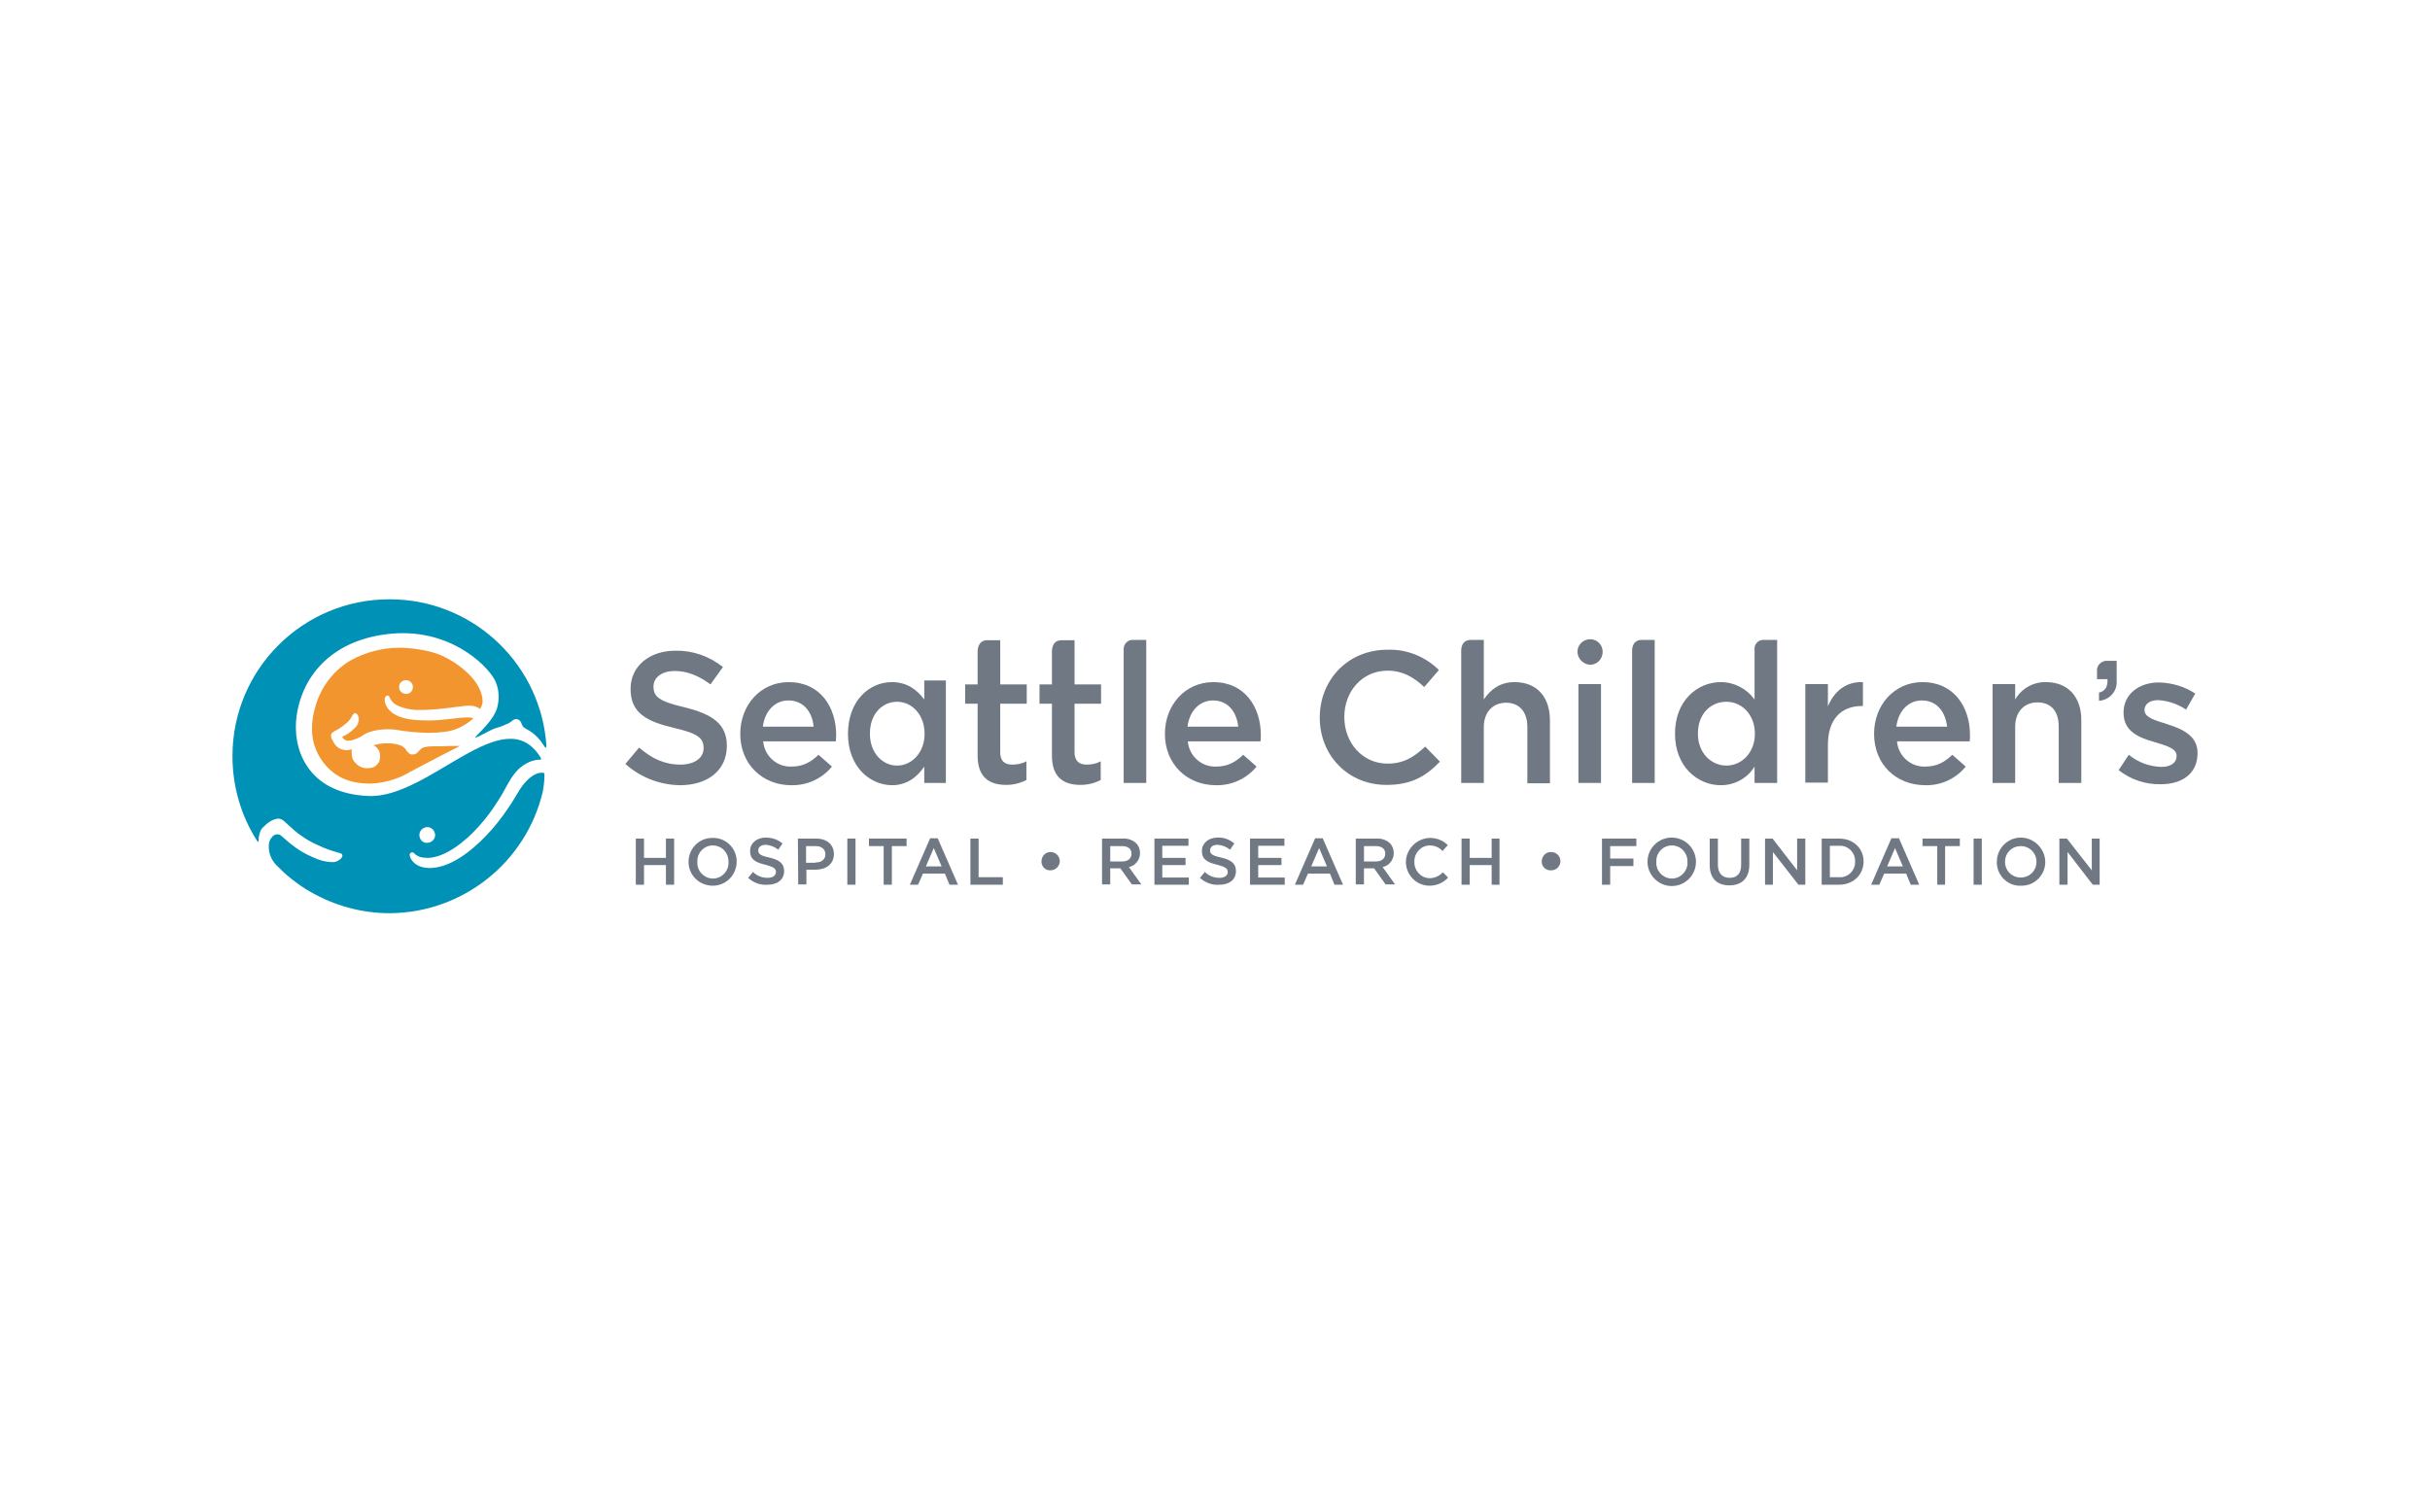 <?xml version="1.0" encoding="utf-8"?>
<!-- Generator: Adobe Illustrator 26.0.3, SVG Export Plug-In . SVG Version: 6.00 Build 0)  -->
<svg version="1.0" id="katman_1" xmlns="http://www.w3.org/2000/svg" xmlns:xlink="http://www.w3.org/1999/xlink" x="0px" y="0px"
	 viewBox="0 0 742.2 462" style="enable-background:new 0 0 742.2 462;" xml:space="preserve">
<style type="text/css">
	.st0{fill:#707884;}
	.st1{fill-rule:evenodd;clip-rule:evenodd;fill:#F2952E;}
	.st2{fill-rule:evenodd;clip-rule:evenodd;fill:#0091B7;}
</style>
<path class="st1" d="M107.2,201.7c4.4-2.4,9.3-3.7,14.3-3.8h1.3c2.5,0.1,8,0.6,11.9,2.3c0.1,0,0.1,0,0.2,0.1
	c2.9,1.3,5.6,3.1,7.9,5.3l0.4-0.4l-0.4,0.4c2.9,2.6,4.6,6.1,4.6,8.5c0,0.6-0.1,1.2-0.4,1.8l-0.3,0.6l-0.1,0.1l0,0l-0.1-0.1
	c-1-0.7-2.3-1-3.5-0.9c-0.4,0-0.8,0-1.2,0.1c-3,0.3-6.4,0.9-10.2,1.1c-1,0.1-1.9,0.1-2.9,0.1c-2.5,0.1-4.9-0.3-7.2-1.3
	c-0.9-0.4-1.6-1-2.1-1.8c-0.1-0.2-0.3-0.5-0.4-0.7c0-0.1,0-0.1-0.1-0.2c0-0.1,0-0.1-0.1-0.2c-0.1-0.1-0.2-0.1-0.3-0.2h-0.2
	c-0.3,0-0.4,0.1-0.4,0.2c-0.3,0.3-0.5,0.7-0.4,1.1c0,0.3,0,0.5,0.1,0.8c0.4,1.5,1.4,2.7,2.7,3.5c2.7,1.7,6.5,2,10.2,2h0.9
	c4,0,7.9-0.8,10.8-0.9h0.7c0.5,0,1.1,0,1.6,0.2h0.1c-0.3,0.3-0.6,0.6-1,0.9c-2.3,1.8-5,3-7.9,3.3c-1.7,0.2-3.4,0.3-5.1,0.3
	c-3.4-0.1-6.7-0.4-10-1l0,0c0,0-1-0.1-2.4-0.1c-1.9,0-3.7,0.3-5.5,0.9c-0.1,0-0.1,0-0.2,0.1c-0.1,0-0.2,0.1-0.3,0.1
	c-0.7,0.3-1.3,0.7-1.9,1.1c-0.8,0.5-1.7,0.8-2.6,1.1c-0.4,0.1-0.8,0.2-1.2,0.2c-0.8,0.1-1.6-0.4-2-1.1l0,0c0.1-0.1,0.3-0.2,0.4-0.3
	c0.5-0.2,0.9-0.4,1.3-0.7c0.8-0.5,1.6-1.2,2.3-1.9c0.7-0.7,1.1-1.6,1.1-2.6c0-0.4-0.1-0.8-0.3-1.2c-0.2-0.3-0.5-0.6-0.9-0.6l0,0
	c-0.1,0-0.2,0-0.3,0.1l-0.2,0.2c-0.1,0.1-0.1,0.2-0.2,0.3c-0.4,0.8-0.9,1.5-1.5,2.1c-0.8,0.7-1.7,1.4-2.6,2
	c-0.5,0.3-1.1,0.6-1.6,0.9c-0.1,0-0.1,0-0.2,0.1c-0.1,0.1-0.2,0.2-0.4,0.3c-0.1,0.2-0.2,0.4-0.3,0.6v0.3c0,0.2,0.1,0.4,0.1,0.6
	c0.2,0.5,0.6,1.2,0.8,1.6c0.5,0.9,1.3,1.5,2.2,1.9l0,0l0.4,0.1c0.4,0.1,0.9,0.2,1.3,0.2c0.5,0,1.1-0.1,1.6-0.3l0,0
	c-0.1,0.4-0.1,0.7-0.1,1.1c0,0.5,0.1,1,0.2,1.5c0.1,0.5,0.4,0.9,0.7,1.3c0.7,0.9,1.6,1.5,2.7,1.8c0.5,0.1,0.9,0.1,1.4,0.1
	c0.6,0,1.2-0.1,1.7-0.3c0.8-0.4,1.5-1.1,1.8-1.9l0,0c0.1-0.5,0.2-1,0.2-1.5c0-0.8-0.2-1.6-0.7-2.2c-0.3-0.5-0.8-0.8-1.3-1.1
	c1.3-0.4,2.6-0.6,4-0.6h0.4c1.4,0,2.7,0.2,4,0.7c0.6,0.3,1.1,0.7,1.5,1.2c0.1,0.4,0.4,0.7,0.7,0.9c0.2,0.3,0.5,0.5,0.9,0.6h0.5
	c0.3,0,0.6-0.1,0.9-0.2c0.2-0.1,0.4-0.2,0.5-0.4l0.9-0.9c0.6-0.7,1.3-0.7,2.3-0.9c0.9-0.1,1.9-0.1,2.8-0.1h1.4
	c0.3,0,1.7-0.1,3.3-0.1h2.3c-4.4,2.2-15.2,7.9-15.2,7.9l0,0c-3.6,2.2-7.8,3.4-12,3.6h-0.2c-4.5,0-9.2-0.9-13.2-5.1
	c-3-3.2-4.7-7.4-4.6-11.8c0-2.1,0.3-4.2,0.9-6.2C97.8,210.2,101.7,204.9,107.2,201.7 M124,212c-1.1,0-2.1-0.9-2.1-2c0,0,0-0.1,0-0.1
	c0-1.2,0.9-2.1,2.1-2.1c1.1,0,2.1,0.9,2.1,2c0,0,0,0.1,0,0.1l0,0v0.1c0,1.1-0.9,2-2,2C124.1,212,124,212,124,212"/>
<path class="st2" d="M166.2,236.3c0.1,0.1,0.1,0.2,0.1,0.4c0,1.7-0.2,3.4-0.5,5.1c-5.1,21.7-24.5,37.1-46.8,37.2
	c-8.5,0-16.9-2.3-24.3-6.6c-2-1.1-3.9-2.5-5.7-3.9c-1.7-1.3-3.2-2.8-4.7-4.3c-1.5-1.6-2.3-3.7-2.2-5.9c0-1,0.4-2,1.1-2.7l0,0
	c0.4-0.5,1-0.7,1.6-0.7c0.3,0,0.7,0.1,0.9,0.3c1.3,1,2,1.8,3.2,2.7c2.1,1.7,4.4,3.1,6.9,4.1c1.7,0.8,3.5,1.3,5.4,1.4
	c0.9,0.1,1.9-0.2,2.6-0.8c0.4-0.3,0.7-0.7,0.8-1.2c0-0.2-0.1-0.3-0.2-0.5c-0.3-0.2-0.7-0.3-1.1-0.4c-2.1-0.6-4.2-1.3-6.2-2.3l0,0
	c-2.2-0.9-4.2-2.2-6.1-3.6c-1.1-0.8-3.8-3.4-4.3-3.8c-0.5-0.4-1.1-0.7-1.8-0.7c-0.8,0.1-1.6,0.4-2.3,0.8c-1,0.6-1.8,1.4-2.6,2.2
	c-0.7,1-1,2.3-1,3.5c0,0.9-0.3,0.5-0.4,0.4c-5-7.7-7.6-16.8-7.6-26c0-26.5,21.5-48,48.1-47.9c24.4,0,44.9,18.4,47.6,42.6
	c0.2,1.9,0.3,2.5,0,2.7c-0.3,0.2-0.9-1.5-2.7-3.3c-1-1-2.1-1.8-3.3-2.4c-0.4-0.2-0.8-0.5-1.1-0.9c-0.1-0.2-0.2-0.5-0.3-0.7
	c-0.1-0.4-0.3-0.7-0.6-1c-0.3-0.2-0.6-0.4-1-0.4c-0.4,0-0.7,0.1-1,0.3c-0.4,0.4-0.9,0.7-1.4,1c-1.3,0.6-2.6,1.1-4,1.5
	c-1.4,0.4-5.8,3.1-6.1,2.8c-0.3-0.3,6-5.2,6.8-9.7c0.5-2.3,0.4-4.8-0.5-7c-1.2-3.7-12.7-16.7-31.9-15c-17.7,1.6-27.2,12.4-29,25.1
	c-1.4,9.6,2.9,23.7,21.9,24.5c18.8,0.8,41.4-29.8,52.6-11.8c0.1,0.2,0.2,0.4,0.1,0.6c-0.1,0.2-0.3,0.1-0.7,0.1
	c-1.3,0.1-2.6,0.5-3.8,1.2c-1.3,0.7-2.5,1.7-3.4,2.9c-2,2.4-3.1,5.3-4.9,8c-1.8,2.9-3.8,5.7-6.1,8.2c-4.5,5.1-10.5,9.5-15.4,9.7
	h-0.5c-0.7,0-1.5-0.1-2.2-0.3c-0.5-0.2-0.7-0.4-1-0.5c-0.3-0.2-0.5-0.4-0.7-0.6c-0.2-0.2-0.4-0.3-0.6-0.3c-0.2,0-0.4,0.1-0.6,0.3
	c-0.1,0.2-0.2,0.3-0.2,0.5c0.1,0.5,0.3,1.1,0.6,1.5c0.8,1.2,2.3,2.4,5.3,2.5h0.2c6.1,0,12.4-4.8,17.3-9.9c2.5-2.6,4.7-5.4,6.7-8.4
	c2-2.8,3.4-5.8,4.9-7.5l0,0c2.5-3,4.5-3.3,5.2-3.3C165.6,236.1,166.1,236,166.2,236.3 M128.1,255.2c-0.1-1.3,1-2.4,2.3-2.5
	c1.3-0.1,2.4,1,2.5,2.3c0.1,1.3-1,2.4-2.3,2.5c0,0-0.1,0-0.1,0c-1.3,0.1-2.3-0.9-2.4-2.2C128.1,255.3,128.1,255.2,128.1,255.2"/>
<path class="st0" d="M646.5,208v-6.1h-3.4c-1.3,0.2-2.4,1.2-2.6,2.5v3.1h3.2v0.5c0,1.9-0.8,3.2-2.6,3.6v2.5c3.1-0.2,5.6-2.8,5.4-6
	C646.5,208.1,646.5,208,646.5,208"/>
<path class="st0" d="M191,233.4l4.2-5c3.8,3.3,7.7,5.2,12.6,5.2c4.3,0,7.1-2,7.1-5v-0.1c0-2.9-1.6-4.4-9-6.1
	c-8.5-2-13.3-4.6-13.3-11.9v-0.1c0-6.8,5.7-11.6,13.7-11.6c5.3-0.1,10.4,1.7,14.5,5l-3.8,5.3c-3.6-2.7-7.2-4.1-10.9-4.1
	c-4.1,0-6.5,2.1-6.5,4.7v0.1c0,3.1,1.8,4.5,9.5,6.3c8.5,2.1,12.9,5.1,12.9,11.7v0.1c0,7.5-5.9,12-14.3,12
	C201.5,239.8,195.6,237.5,191,233.4"/>
<path class="st0" d="M226.1,224.2L226.1,224.2c0-8.7,6.1-15.8,14.8-15.8c9.6,0,14.5,7.6,14.5,16.2c0,0.6-0.1,1.3-0.1,1.9h-22.2
	c0.4,4.5,4.2,7.9,8.7,7.7c3.4,0,5.8-1.3,8.2-3.6l4.1,3.6c-3,3.7-7.6,5.8-12.4,5.7C232.9,239.9,226.1,233.5,226.1,224.2 M248.5,222
	c-0.4-4.5-3.1-8-7.7-8c-4.2,0-7.2,3.3-7.8,8H248.5z"/>
<path class="st0" d="M355.8,224.2L355.8,224.2c0-8.7,6.1-15.8,14.8-15.8c9.6,0,14.5,7.6,14.5,16.2c0,0.6,0,1.3-0.1,1.9h-22.2
	c0.4,4.5,4.2,7.9,8.7,7.7c3.4,0,5.8-1.3,8.2-3.6l4.1,3.6c-3,3.7-7.6,5.8-12.4,5.7C362.6,239.9,355.8,233.5,355.8,224.2 M378.2,222
	c-0.5-4.5-3.1-8-7.7-8c-4.2,0-7.2,3.3-7.8,8H378.2z"/>
<path class="st0" d="M403.1,219.3v-0.1c0-11.4,8.5-20.7,20.7-20.7c5.9-0.2,11.5,2.1,15.7,6.2l-4.5,5.2c-3.2-3-6.6-5-11.2-5
	c-7.7,0-13.2,6.3-13.2,14.1v0.1c0,7.8,5.5,14.2,13.2,14.2c4.9,0,8.1-2,11.5-5.2l4.5,4.6c-4.2,4.4-8.7,7.1-16.2,7.1
	C411.8,239.9,403.1,230.8,403.1,219.3"/>
<rect x="482.1" y="209" class="st0" width="6.9" height="30.2"/>
<path class="st0" d="M259,224.2L259,224.2c0-10.1,6.5-15.8,13.4-15.8c4.8,0,7.8,2.5,9.9,5.3v-5.8h6.6v31.3h-6.6v-5
	c-2.1,3.1-5.2,5.7-9.9,5.7C265.6,239.8,259,234.2,259,224.2 M282.4,224.2L282.4,224.2c0-5.9-3.9-9.8-8.4-9.8s-8.3,3.7-8.3,9.7v0.1
	c0,5.8,3.8,9.7,8.3,9.7S282.4,229.9,282.4,224.2"/>
<path class="st0" d="M551.4,209h6.9v6.8c1.9-4.5,5.4-7.6,10.7-7.4v7.3h-0.4c-6.1,0-10.3,3.9-10.3,11.9v11.5h-6.9V209z"/>
<path class="st0" d="M313.6,215v-5.9h-8.1v-13.5h-4c-1.7,0-2.7,1.1-2.9,3.1v10.4h-3.8v5.9h3.8v15.9c0,6.6,3.6,8.9,8.7,8.9
	c2.2,0,4.3-0.5,6.2-1.5v-5.7c-1.3,0.7-2.8,1-4.3,1c-2.4,0-3.7-1.1-3.7-3.8V215H313.6z"/>
<path class="st0" d="M336.3,215v-5.9h-8.1v-13.5h-4c-1.7,0-2.8,1.1-2.9,3.2v10.3h-3.8v5.9h3.8v15.9c0,6.6,3.6,8.9,8.7,8.9
	c2.2,0,4.3-0.5,6.2-1.5v-5.7c-1.3,0.7-2.8,1-4.3,1c-2.3,0-3.7-1.1-3.7-3.8V215H336.3z"/>
<path class="st0" d="M346.1,195.5c-1.5-0.1-2.8,1.1-2.9,2.6c0,0.1,0,0.1,0,0.2v40.9h6.9v-43.7H346.1z"/>
<path class="st0" d="M462.6,208.4c-4.7,0-7.5,2.5-9.4,5.3v-18.2H449c-1.6,0.1-2.7,1.2-2.7,3.3v40.4h6.9v-17c0-4.7,2.8-7.5,6.8-7.5
	s6.5,2.7,6.5,7.4v17.2h6.9v-19.2C473.4,213,469.5,208.4,462.6,208.4"/>
<path class="st0" d="M501.2,195.5c-1.5,0.1-2.6,1.1-2.7,3.1v40.6h6.9v-43.7H501.2z"/>
<path class="st0" d="M538.5,195.5c-1.3,0-2.5,1.1-2.6,2.4v15.8c-2.4-3.3-6.2-5.3-10.3-5.3c-7.2,0-14,5.7-14,15.7v0.1
	c0,10,6.9,15.7,14,15.7c4.2,0,8.1-2.1,10.3-5.7v5h6.9v-43.7H538.5z M536,224.2c0,5.8-4.1,9.7-8.7,9.7s-8.7-3.8-8.7-9.7v-0.1
	c0-6,3.9-9.7,8.7-9.7C531.9,214.4,536,218.2,536,224.2L536,224.2z"/>
<path class="st0" d="M572.4,224.2L572.4,224.2c0-8.7,6.1-15.8,14.8-15.8c9.6,0,14.5,7.6,14.5,16.2c0,0.6,0,1.3-0.1,1.9h-22.2
	c0.4,4.5,4.2,7.9,8.7,7.7c3.4,0,5.8-1.3,8.2-3.6l4.1,3.6c-3,3.7-7.5,5.8-12.3,5.7C579.1,239.9,572.4,233.5,572.4,224.2 M594.7,222
	c-0.5-4.5-3.1-8-7.7-8c-4.2,0-7.2,3.3-7.8,8H594.7z"/>
<path class="st0" d="M608.6,209h6.9v4.7c1.9-3.3,5.5-5.4,9.4-5.3c6.8,0,10.8,4.6,10.8,11.6v19.2h-6.9V222c0-4.7-2.3-7.4-6.5-7.4
	c-4,0-6.8,2.8-6.8,7.5v17.1h-6.9V209z"/>
<path class="st0" d="M647.1,235.3l3.1-4.7c2.8,2.3,6.3,3.6,9.9,3.7c3,0,4.7-1.3,4.7-3.3v-0.1c0-2.3-3.2-3.1-6.8-4.2
	c-4.5-1.3-9.4-3.1-9.4-8.9v-0.1c0-5.7,4.8-9.2,10.8-9.2c3.9,0.1,7.8,1.2,11.1,3.4l-2.8,4.9c-2.5-1.7-5.5-2.7-8.5-2.9
	c-2.7,0-4.2,1.3-4.2,3v0.1c0,2.2,3.3,3.1,6.8,4.2c4.4,1.4,9.4,3.4,9.4,8.8v0.1c0,6.4-4.9,9.5-11.2,9.5
	C655.3,239.7,650.8,238.2,647.1,235.3"/>
<path class="st0" d="M481.8,199.2c0-2.2,1.7-3.9,3.9-3.9c2.1,0,3.8,1.7,3.8,3.8c0,0,0,0,0,0.1c0,2.1-1.7,3.9-3.8,3.9
	C483.6,203,481.9,201.3,481.8,199.2"/>
<polygon class="st0" points="194.2,256.2 196.7,256.2 196.7,262.1 203.4,262.1 203.4,256.2 205.9,256.2 205.9,270.3 203.4,270.3 
	203.4,264.3 196.7,264.3 196.7,270.3 194.2,270.3 "/>
<path class="st0" d="M210.3,263.3L210.3,263.3c0-4,3.2-7.3,7.2-7.3c0.1,0,0.1,0,0.2,0c3.9-0.1,7.2,3,7.3,7c0,0.1,0,0.2,0,0.2l0,0
	c0,4.1-3.2,7.4-7.3,7.4S210.3,267.4,210.3,263.3 M222.5,263.3L222.5,263.3c0.1-2.6-1.9-4.9-4.6-5c-0.1,0-0.1,0-0.2,0
	c-2.6,0-4.7,2.1-4.7,4.7c0,0.1,0,0.2,0,0.3l0,0c-0.2,2.6,1.8,4.9,4.4,5.1c2.6,0.2,4.9-1.8,5.1-4.4
	C222.5,263.7,222.5,263.5,222.5,263.3"/>
<path class="st0" d="M228.5,268.2l1.5-1.8c1.2,1.2,2.8,1.8,4.5,1.8c1.5,0,2.5-0.7,2.5-1.8l0,0c0-1-0.6-1.5-3.2-2.2
	c-3-0.7-4.7-1.6-4.7-4.2l0,0c0-2.4,2-4.1,4.8-4.1c1.9,0,3.7,0.6,5.1,1.8l-1.3,1.9c-1.1-0.9-2.4-1.4-3.8-1.5c-1.5,0-2.3,0.7-2.3,1.7
	l0,0c0,1.1,0.6,1.6,3.4,2.2c3,0.7,4.5,1.8,4.5,4.1l0,0c0,2.7-2.1,4.2-5,4.2C232.3,270.5,230.1,269.7,228.5,268.2"/>
<path class="st0" d="M243.7,256.2h5.6c3.3,0,5.4,1.9,5.4,4.7l0,0c0,3.2-2.5,4.8-5.6,4.8h-2.8v4.5h-2.5L243.7,256.2L243.7,256.2z
	 M249.1,263.5c1.9,0,3-1,3-2.5l0,0c0-1.6-1.2-2.5-3-2.5h-2.9v5.1h2.9V263.5z"/>
<rect x="258.8" y="256.2" class="st0" width="2.5" height="14.1"/>
<polygon class="st0" points="269.9,258.5 265.4,258.5 265.4,256.2 276.9,256.2 276.9,258.5 272.4,258.5 272.4,270.3 269.9,270.3 "/>
<path class="st0" d="M284.1,256.1h2.3l6.2,14.2H290l-1.4-3.4h-6.7l-1.5,3.4h-2.5L284.1,256.1z M287.6,264.7l-2.4-5.6l-2.4,5.6H287.6
	z"/>
<polygon class="st0" points="296.4,256.2 298.9,256.2 298.9,268 306.3,268 306.3,270.3 296.4,270.3 "/>
<path class="st0" d="M318.1,263.2L318.1,263.2c0-1.6,1.2-2.9,2.8-2.9c1.5,0,2.8,1.3,2.8,2.8v0l0,0c0,1.5-1.3,2.8-2.8,2.8l0,0
	c-1.5,0.1-2.7-1-2.8-2.5C318.1,263.3,318.1,263.3,318.1,263.2"/>
<path class="st0" d="M336.6,256.2h6.3c1.5-0.1,3,0.4,4.1,1.4c0.8,0.8,1.2,1.9,1.2,3l0,0c0,2.1-1.4,3.9-3.4,4.3l3.8,5.3h-2.9
	l-3.5-4.9h-3.1v4.9h-2.5V256.2z M342.7,263.2c1.8,0,2.9-0.9,2.9-2.4l0,0c0-1.5-1.1-2.3-2.9-2.3h-3.6v4.7L342.7,263.2z"/>
<polygon class="st0" points="352.6,256.2 363,256.2 363,258.4 355,258.4 355,262.1 362.1,262.1 362.1,264.3 355,264.3 355,268.1 
	363.1,268.1 363.1,270.3 352.6,270.3 "/>
<path class="st0" d="M366.5,268.2l1.5-1.8c1.2,1.2,2.8,1.8,4.5,1.8c1.5,0,2.5-0.7,2.5-1.8l0,0c0-1-0.6-1.5-3.2-2.2
	c-3-0.7-4.7-1.6-4.7-4.2l0,0c0-2.4,2-4.1,4.8-4.1c1.9-0.1,3.7,0.6,5.1,1.8l-1.3,1.9c-1.1-0.9-2.4-1.4-3.8-1.5
	c-1.5,0-2.3,0.7-2.3,1.7l0,0c0,1.1,0.6,1.6,3.4,2.2c3,0.7,4.5,1.8,4.5,4.1l0,0c0,2.7-2.1,4.2-5,4.2
	C370.3,270.5,368.1,269.7,366.5,268.2"/>
<polygon class="st0" points="381.8,256.2 392.3,256.2 392.3,258.4 384.3,258.4 384.3,262.1 391.4,262.1 391.4,264.3 384.3,264.3 
	384.3,268.1 392.4,268.1 392.4,270.3 381.8,270.3 "/>
<path class="st0" d="M401.7,256.1h2.3l6.2,14.2h-2.6l-1.4-3.4h-6.7l-1.5,3.4h-2.5L401.7,256.1z M405.3,264.7l-2.4-5.6l-2.4,5.6
	H405.3z"/>
<path class="st0" d="M414.1,256.2h6.3c1.5-0.1,3,0.4,4.1,1.4c0.8,0.8,1.2,1.9,1.2,3l0,0c0,2.1-1.4,3.9-3.4,4.3l3.8,5.3h-2.9
	l-3.5-4.9h-3.1v4.9h-2.5V256.2z M420.2,263.2c1.8,0,2.9-0.9,2.9-2.4l0,0c0-1.5-1.1-2.3-2.9-2.3h-3.6v4.7L420.2,263.2z"/>
<path class="st0" d="M429.4,263.3L429.4,263.3c0.1-4.1,3.6-7.4,7.7-7.3c1.9,0.1,3.7,0.8,5.1,2.2l-1.6,1.8c-1-1.1-2.4-1.7-3.9-1.7
	c-2.6,0-4.7,2.2-4.7,4.8c0,0.1,0,0.1,0,0.2l0,0c-0.1,2.6,1.9,4.9,4.5,5c0.1,0,0.1,0,0.2,0c1.5,0,3-0.7,4-1.8l1.6,1.6
	c-1.4,1.6-3.5,2.5-5.7,2.5C432.6,270.6,429.4,267.3,429.4,263.3C429.4,263.3,429.4,263.3,429.4,263.3"/>
<polygon class="st0" points="446.4,256.2 448.9,256.2 448.9,262.1 455.6,262.1 455.6,256.2 458,256.2 458,270.3 455.6,270.3 
	455.6,264.3 448.9,264.3 448.9,270.3 446.4,270.3 "/>
<path class="st0" d="M470.9,263.2L470.9,263.2c0-1.6,1.2-2.9,2.8-2.9c1.6,0,2.9,1.2,2.9,2.8l0,0c0,1.6-1.3,2.8-2.8,2.8
	c0,0,0,0-0.1,0c-1.4,0.1-2.7-1-2.8-2.4C470.9,263.4,470.9,263.3,470.9,263.2"/>
<polygon class="st0" points="489.3,256.2 499.8,256.2 499.8,258.5 491.8,258.5 491.8,262.3 498.9,262.3 498.9,264.6 491.8,264.6 
	491.8,270.3 489.3,270.3 "/>
<path class="st0" d="M503.2,263.3L503.2,263.3c0-4.1,3.3-7.4,7.4-7.4c4.1,0,7.4,3.3,7.4,7.4l0,0l0,0c0,4.1-3.3,7.4-7.4,7.4
	C506.6,270.7,503.2,267.4,503.2,263.3 M515.4,263.3L515.4,263.3c0.1-2.6-1.9-4.9-4.6-5c-0.1,0-0.1,0-0.2,0c-2.6,0-4.7,2.1-4.7,4.7
	c0,0.1,0,0.2,0,0.3l0,0c-0.2,2.6,1.8,4.9,4.4,5.1c2.6,0.2,4.9-1.8,5.1-4.4C515.4,263.7,515.4,263.5,515.4,263.3"/>
<path class="st0" d="M522.2,264.3v-8.1h2.5v8c0,2.6,1.4,4,3.6,4c2.2,0,3.5-1.3,3.5-3.9v-8.1h2.5v8c0,4.2-2.4,6.3-6.1,6.3
	S522.2,268.4,522.2,264.3"/>
<polygon class="st0" points="539.1,256.2 541.4,256.2 548.9,265.9 548.9,256.2 551.4,256.2 551.4,270.3 549.3,270.3 541.5,260.3 
	541.5,270.3 539.1,270.3 "/>
<path class="st0" d="M556.4,256.2h5.3c4.4,0,7.5,3,7.5,7l0,0c0,4-3.1,7.1-7.5,7.1h-5.3V256.2z M561.7,268c2.5,0.2,4.7-1.7,4.9-4.3
	c0-0.2,0-0.4,0-0.5l0,0c0.1-2.5-1.8-4.7-4.4-4.8c-0.2,0-0.4,0-0.5,0h-2.8v9.6H561.7z"/>
<path class="st0" d="M577.7,256.1h2.3l6.2,14.2h-2.6l-1.4-3.4h-6.7l-1.5,3.4h-2.5L577.7,256.1z M581.2,264.7l-2.4-5.6l-2.4,5.6
	H581.2z"/>
<polygon class="st0" points="591.7,258.5 587.2,258.5 587.2,256.2 598.6,256.2 598.6,258.5 594.1,258.5 594.1,270.3 591.7,270.3 "/>
<rect x="602.8" y="256.2" class="st0" width="2.5" height="14.1"/>
<path class="st0" d="M609.9,263.3L609.9,263.3c0-4.1,3.3-7.4,7.3-7.4s7.4,3.3,7.5,7.4l0,0l0,0c0,4-3.2,7.3-7.2,7.3
	c-0.1,0-0.1,0-0.2,0c-3.9,0.2-7.2-2.9-7.4-6.8C609.9,263.6,609.9,263.4,609.9,263.3 M622,263.3L622,263.3c0-2.7-2.1-4.8-4.8-4.8
	c-2.7,0-4.8,2.1-4.8,4.8c0,0,0,0,0,0l0,0c0,2.7,2.1,4.8,4.8,4.8S622,266,622,263.3C622,263.3,622,263.3,622,263.3"/>
<polygon class="st0" points="629,256.2 631.3,256.2 638.9,265.9 638.9,256.2 641.3,256.2 641.3,270.3 639.2,270.3 631.5,260.3 
	631.5,270.3 629,270.3 "/>
</svg>
